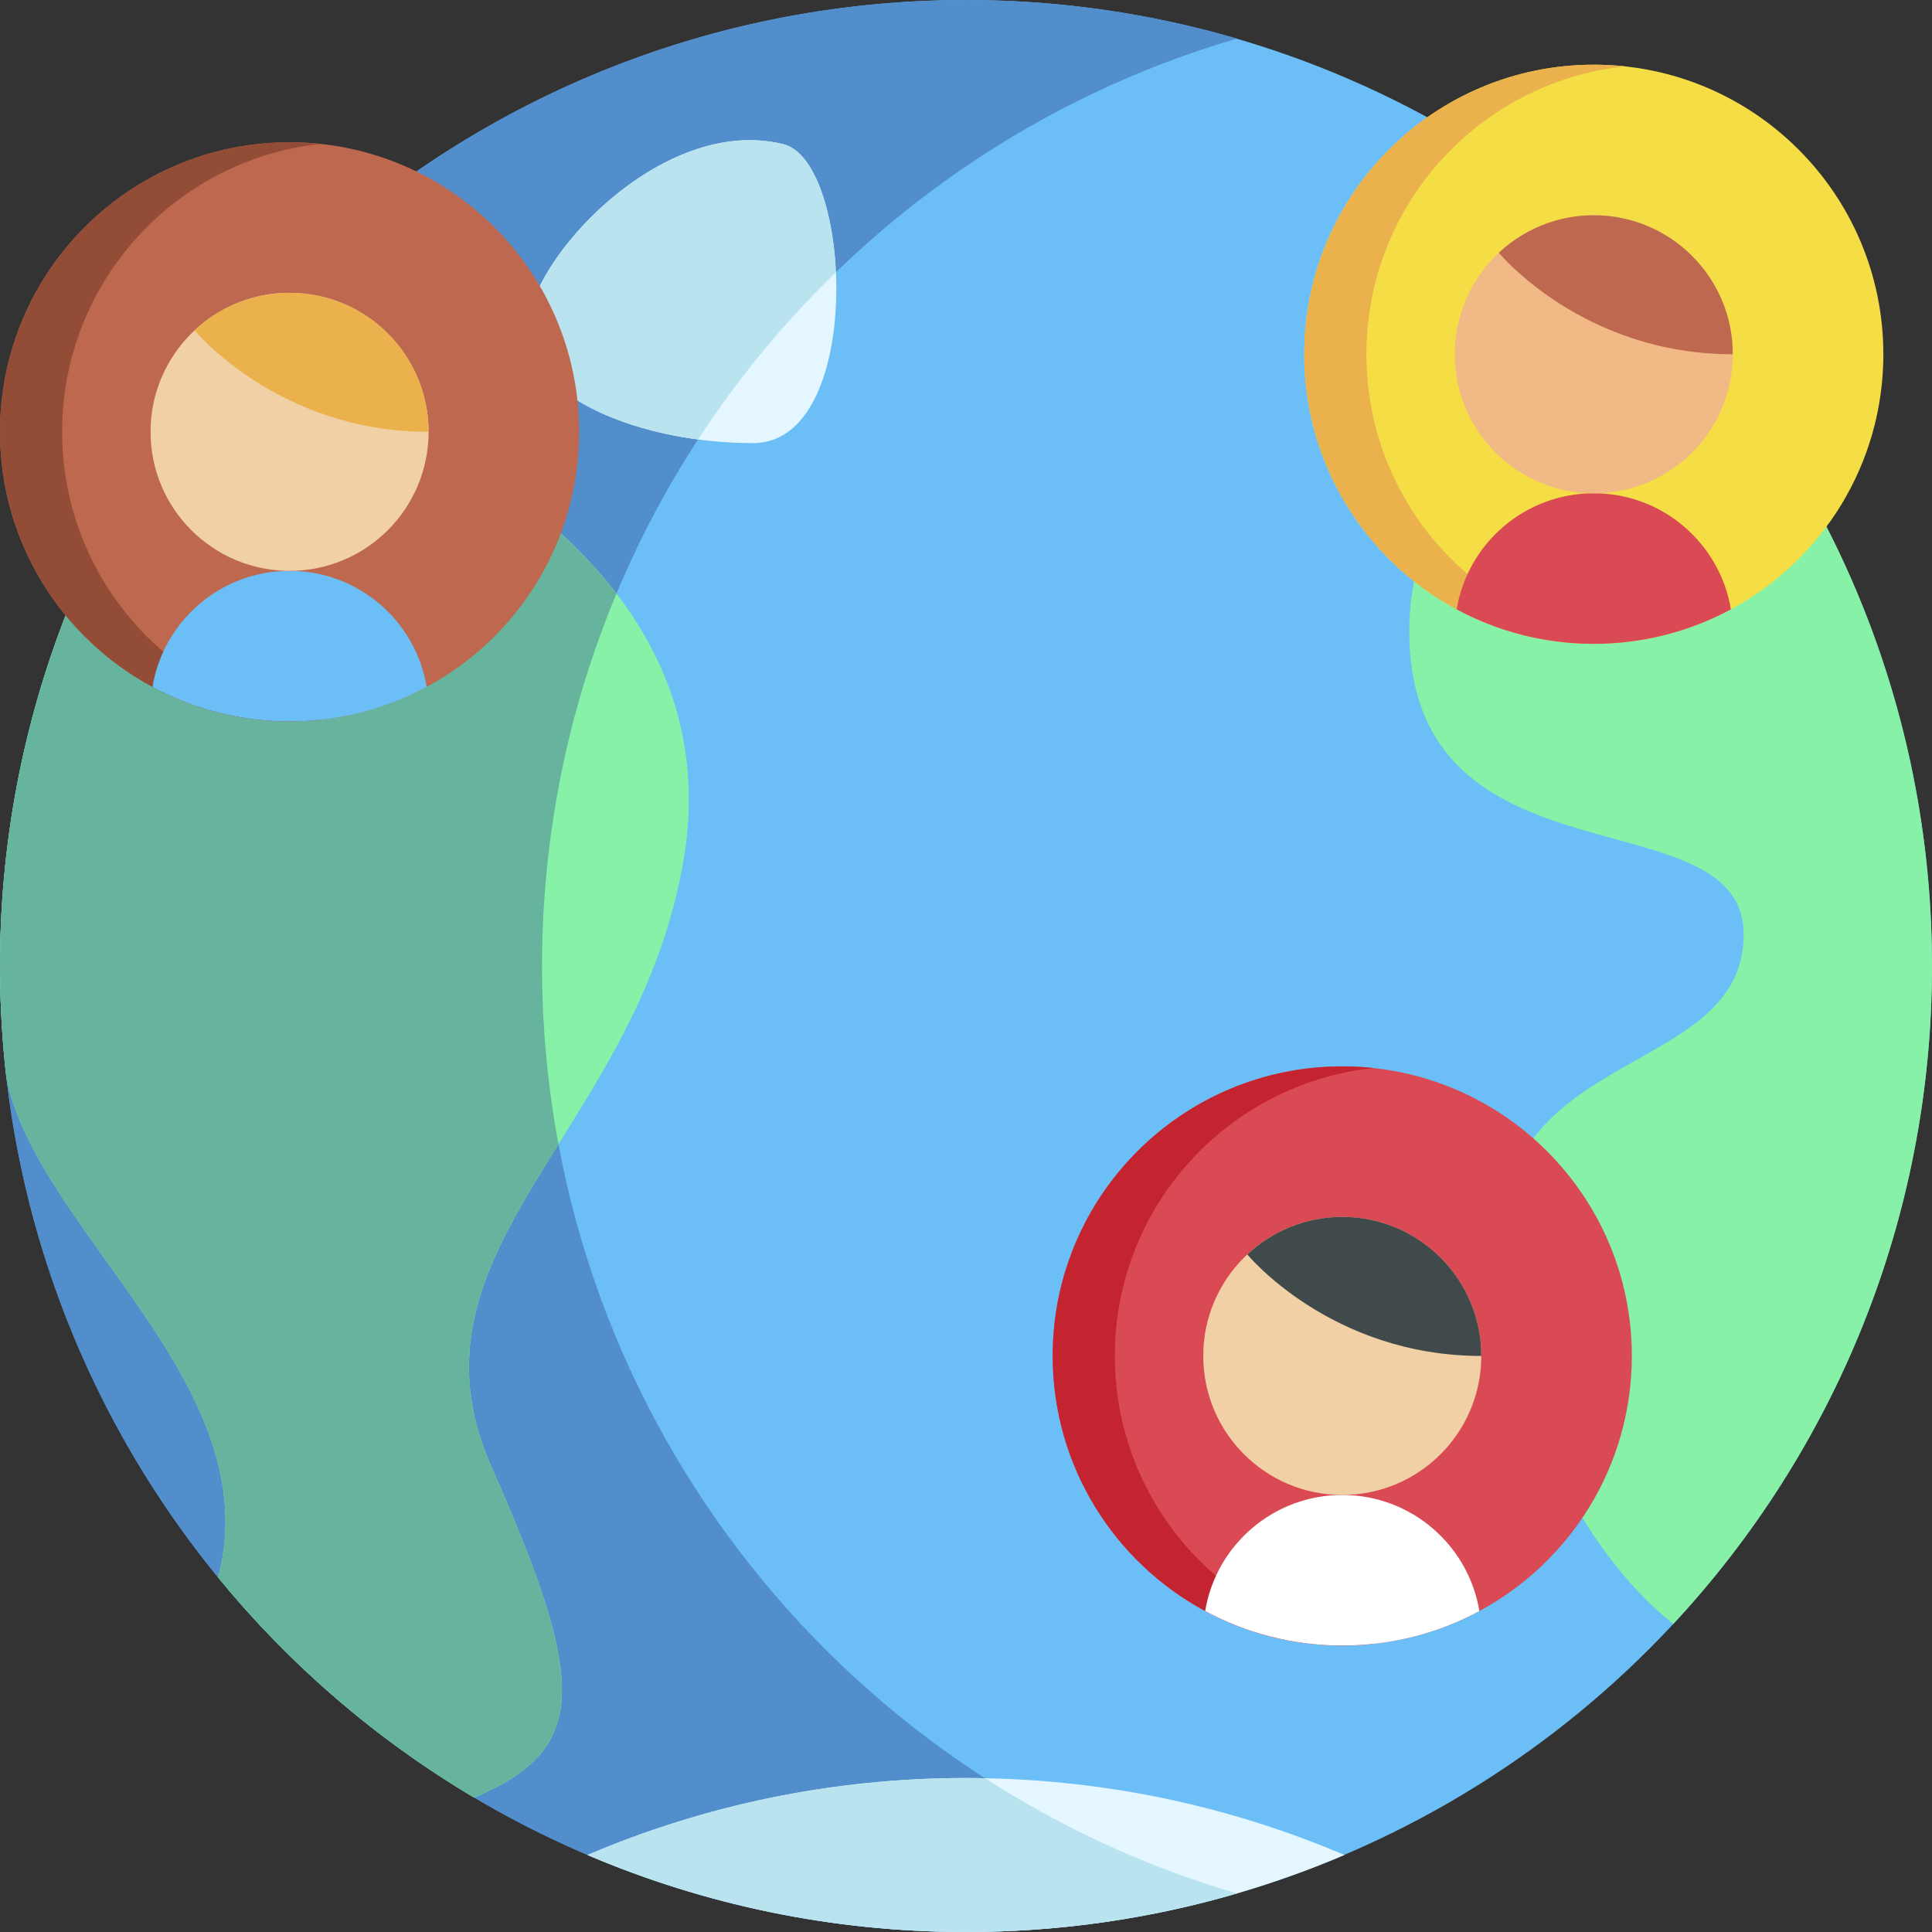 <svg id="Capa_1" enable-background="new 0 0 512 512" height="512" viewBox="0 0 512 512" width="512" xmlns="http://www.w3.org/2000/svg"><rect x="0" y="0" width="512" height="512" fill="#333333" stroke="none"/><g><circle cx="256" cy="256" fill="#6bbef6" r="256"/><path d="m327.824 501.781c-22.787 6.655-46.894 10.219-71.824 10.219-141.382 0-256-114.618-256-256 0-141.392 114.618-256 256-256 24.93 0 49.037 3.564 71.824 10.219-106.418 31.04-184.176 129.329-184.176 245.781s77.758 214.741 184.176 245.781z" fill="#528ecb"/><path d="m181.219 227.515c-12.084 72.494-76.532 103.368-51.025 161.1 25.518 57.721 25.847 74.853-4.523 87.771h-.01c-25.909-15.36-48.872-35.15-67.848-58.329 13.537-51.076-47.964-91.665-56.124-132.47 0-.021-.01-.041-.01-.062-1.102-9.684-1.679-19.543-1.679-29.525 0-61.213 21.479-117.399 57.319-161.45 63.48 17.513 135.974 60.472 123.9 132.965z" fill="#86f1a7"/><path d="m125.661 476.387h.01c30.37-12.918 30.04-30.05 4.523-87.771-14.567-32.97.206-57.183 17.808-85.388-2.855-15.307-4.354-31.092-4.354-47.227 0-34.979 7.024-68.315 19.724-98.686-24.004-31.32-66.752-51.921-106.054-62.764-35.839 44.05-57.318 100.236-57.318 161.449 0 9.982.577 19.841 1.679 29.525 0 .021.01.041.01.062 8.159 40.805 69.661 81.395 56.124 132.471 18.977 23.179 41.94 42.969 67.848 58.329z" fill="#66b49d"/><path d="m155.702 491.592-.002.004c30.803 13.131 64.701 20.404 100.3 20.404s69.496-7.273 100.299-20.403v-.005c-30.802-13.135-64.706-20.398-100.299-20.398-35.593.001-69.496 7.263-100.298 20.398z" fill="#e4f6ff"/><path d="m327.804 501.77c-23.879-6.967-46.308-17.33-66.746-30.515-1.683-.033-3.366-.064-5.057-.064-35.593 0-69.496 7.263-100.298 20.398l-.002.004c30.803 13.13 64.701 20.404 100.3 20.404 24.931-.001 49.021-3.58 71.803-10.227z" fill="#b9e4ef"/><path d="m512 256c0 67.364-26.033 128.649-68.559 174.368-24.869-19.563-45.812-62.12-45.812-100.824 0-52.354 64.448-44.298 64.448-81.889s-88.606-10.745-88.606-80.55c0-45.153 43.546-69.28 74.307-80.694 39.961 45.164 64.222 104.543 64.222 169.589z" fill="#86f1a7"/><path d="m207.629 38.225c18.419 4.605 21.48 79.207-8.055 79.207s-59.741-12.082-59.741-30.206 35.576-57.056 67.796-49.001z" fill="#e4f6ff"/><path d="m207.629 38.225c-32.22-8.055-67.796 30.877-67.796 49.001 0 15.125 21.039 26.035 45.167 29.234 10.502-16.121 22.77-30.983 36.53-44.316-.769-16.621-5.877-31.913-13.901-33.919z" fill="#b9e4ef"/><g><path d="m499.109 93.885c0 29.237-16.349 54.651-40.404 67.6-10.817 5.831-23.189 9.138-36.335 9.138-13.145 0-25.518-3.307-36.335-9.138-24.055-12.949-40.404-38.364-40.404-67.6 0-42.382 34.357-76.738 76.738-76.738s76.74 34.356 76.74 76.738z" fill="#f4dd45"/><path d="m402.509 161.485c8.53 4.595 18.018 7.623 28.103 8.695-2.709.299-5.46.443-8.241.443-13.145 0-25.517-3.307-36.334-9.138-24.055-12.949-40.404-38.364-40.404-67.6 0-42.382 34.357-76.738 76.738-76.738 2.782 0 5.532.144 8.241.433-38.508 4.11-68.507 36.705-68.507 76.306 0 29.235 16.349 54.65 40.404 67.599z" fill="#eab14d"/><path d="m458.705 161.485c-10.817 5.831-23.189 9.138-36.335 9.138-13.145 0-25.518-3.307-36.335-9.138 2.895-17.451 18.059-30.761 36.335-30.761s33.44 13.31 36.335 30.761z" fill="#da4a54"/><circle cx="422.371" cy="93.884" fill="#f1b986" r="36.842"/><path d="m422.371 57.042c-9.733 0-18.578 3.781-25.165 9.945.001 0 22.112 26.896 62.007 26.896 0-20.346-16.494-36.841-36.842-36.841z" fill="#be694f"/></g><g><path d="m432.453 359.34c0 29.237-16.349 54.651-40.404 67.6-10.817 5.831-23.189 9.138-36.335 9.138s-25.518-3.307-36.335-9.138c-24.055-12.949-40.404-38.364-40.404-67.6 0-42.382 34.357-76.738 76.738-76.738s76.74 34.356 76.74 76.738z" fill="#da4a54"/><path d="m335.853 426.94c8.53 4.595 18.018 7.623 28.103 8.695-2.709.299-5.46.443-8.241.443-13.145 0-25.517-3.307-36.334-9.138-24.055-12.949-40.404-38.364-40.404-67.6 0-42.382 34.357-76.738 76.738-76.738 2.782 0 5.532.144 8.241.433-38.508 4.11-68.507 36.705-68.507 76.306 0 29.235 16.349 54.65 40.404 67.599z" fill="#c32430"/><path d="m392.049 426.94c-10.817 5.831-23.189 9.138-36.335 9.138s-25.518-3.307-36.335-9.138c2.895-17.451 18.059-30.761 36.335-30.761s33.44 13.31 36.335 30.761z" fill="#fff"/><circle cx="355.715" cy="359.339" fill="#f1d0a5" r="36.842"/><path d="m355.715 322.497c-9.733 0-18.578 3.781-25.165 9.945 0 0 22.112 26.896 62.007 26.896 0-20.346-16.494-36.841-36.842-36.841z" fill="#404a4a"/></g><g><path d="m153.476 114.439c0 29.237-16.349 54.651-40.404 67.6-10.817 5.831-23.189 9.138-36.335 9.138s-25.518-3.307-36.335-9.138c-24.053-12.949-40.402-38.363-40.402-67.6 0-42.382 34.357-76.738 76.738-76.738s76.738 34.357 76.738 76.738z" fill="#be694f"/><path d="m56.876 182.04c8.53 4.595 18.018 7.623 28.103 8.695-2.709.299-5.46.443-8.241.443-13.145 0-25.517-3.307-36.334-9.138-24.055-12.95-40.404-38.364-40.404-67.601 0-42.382 34.357-76.738 76.738-76.738 2.782 0 5.532.144 8.241.433-38.508 4.11-68.507 36.705-68.507 76.306.001 29.236 16.35 54.65 40.404 67.6z" fill="#934d36"/><path d="m113.073 182.04c-10.817 5.831-23.189 9.138-36.335 9.138s-25.518-3.307-36.335-9.138c2.895-17.451 18.059-30.761 36.335-30.761s33.44 13.309 36.335 30.761z" fill="#6bbef6"/><circle cx="76.739" cy="114.438" fill="#f1d0a5" r="36.842"/><path d="m76.739 77.597c-9.733 0-18.578 3.781-25.165 9.945 0 0 22.112 26.896 62.007 26.896 0-20.347-16.495-36.841-36.842-36.841z" fill="#eab14d"/></g></g></svg>